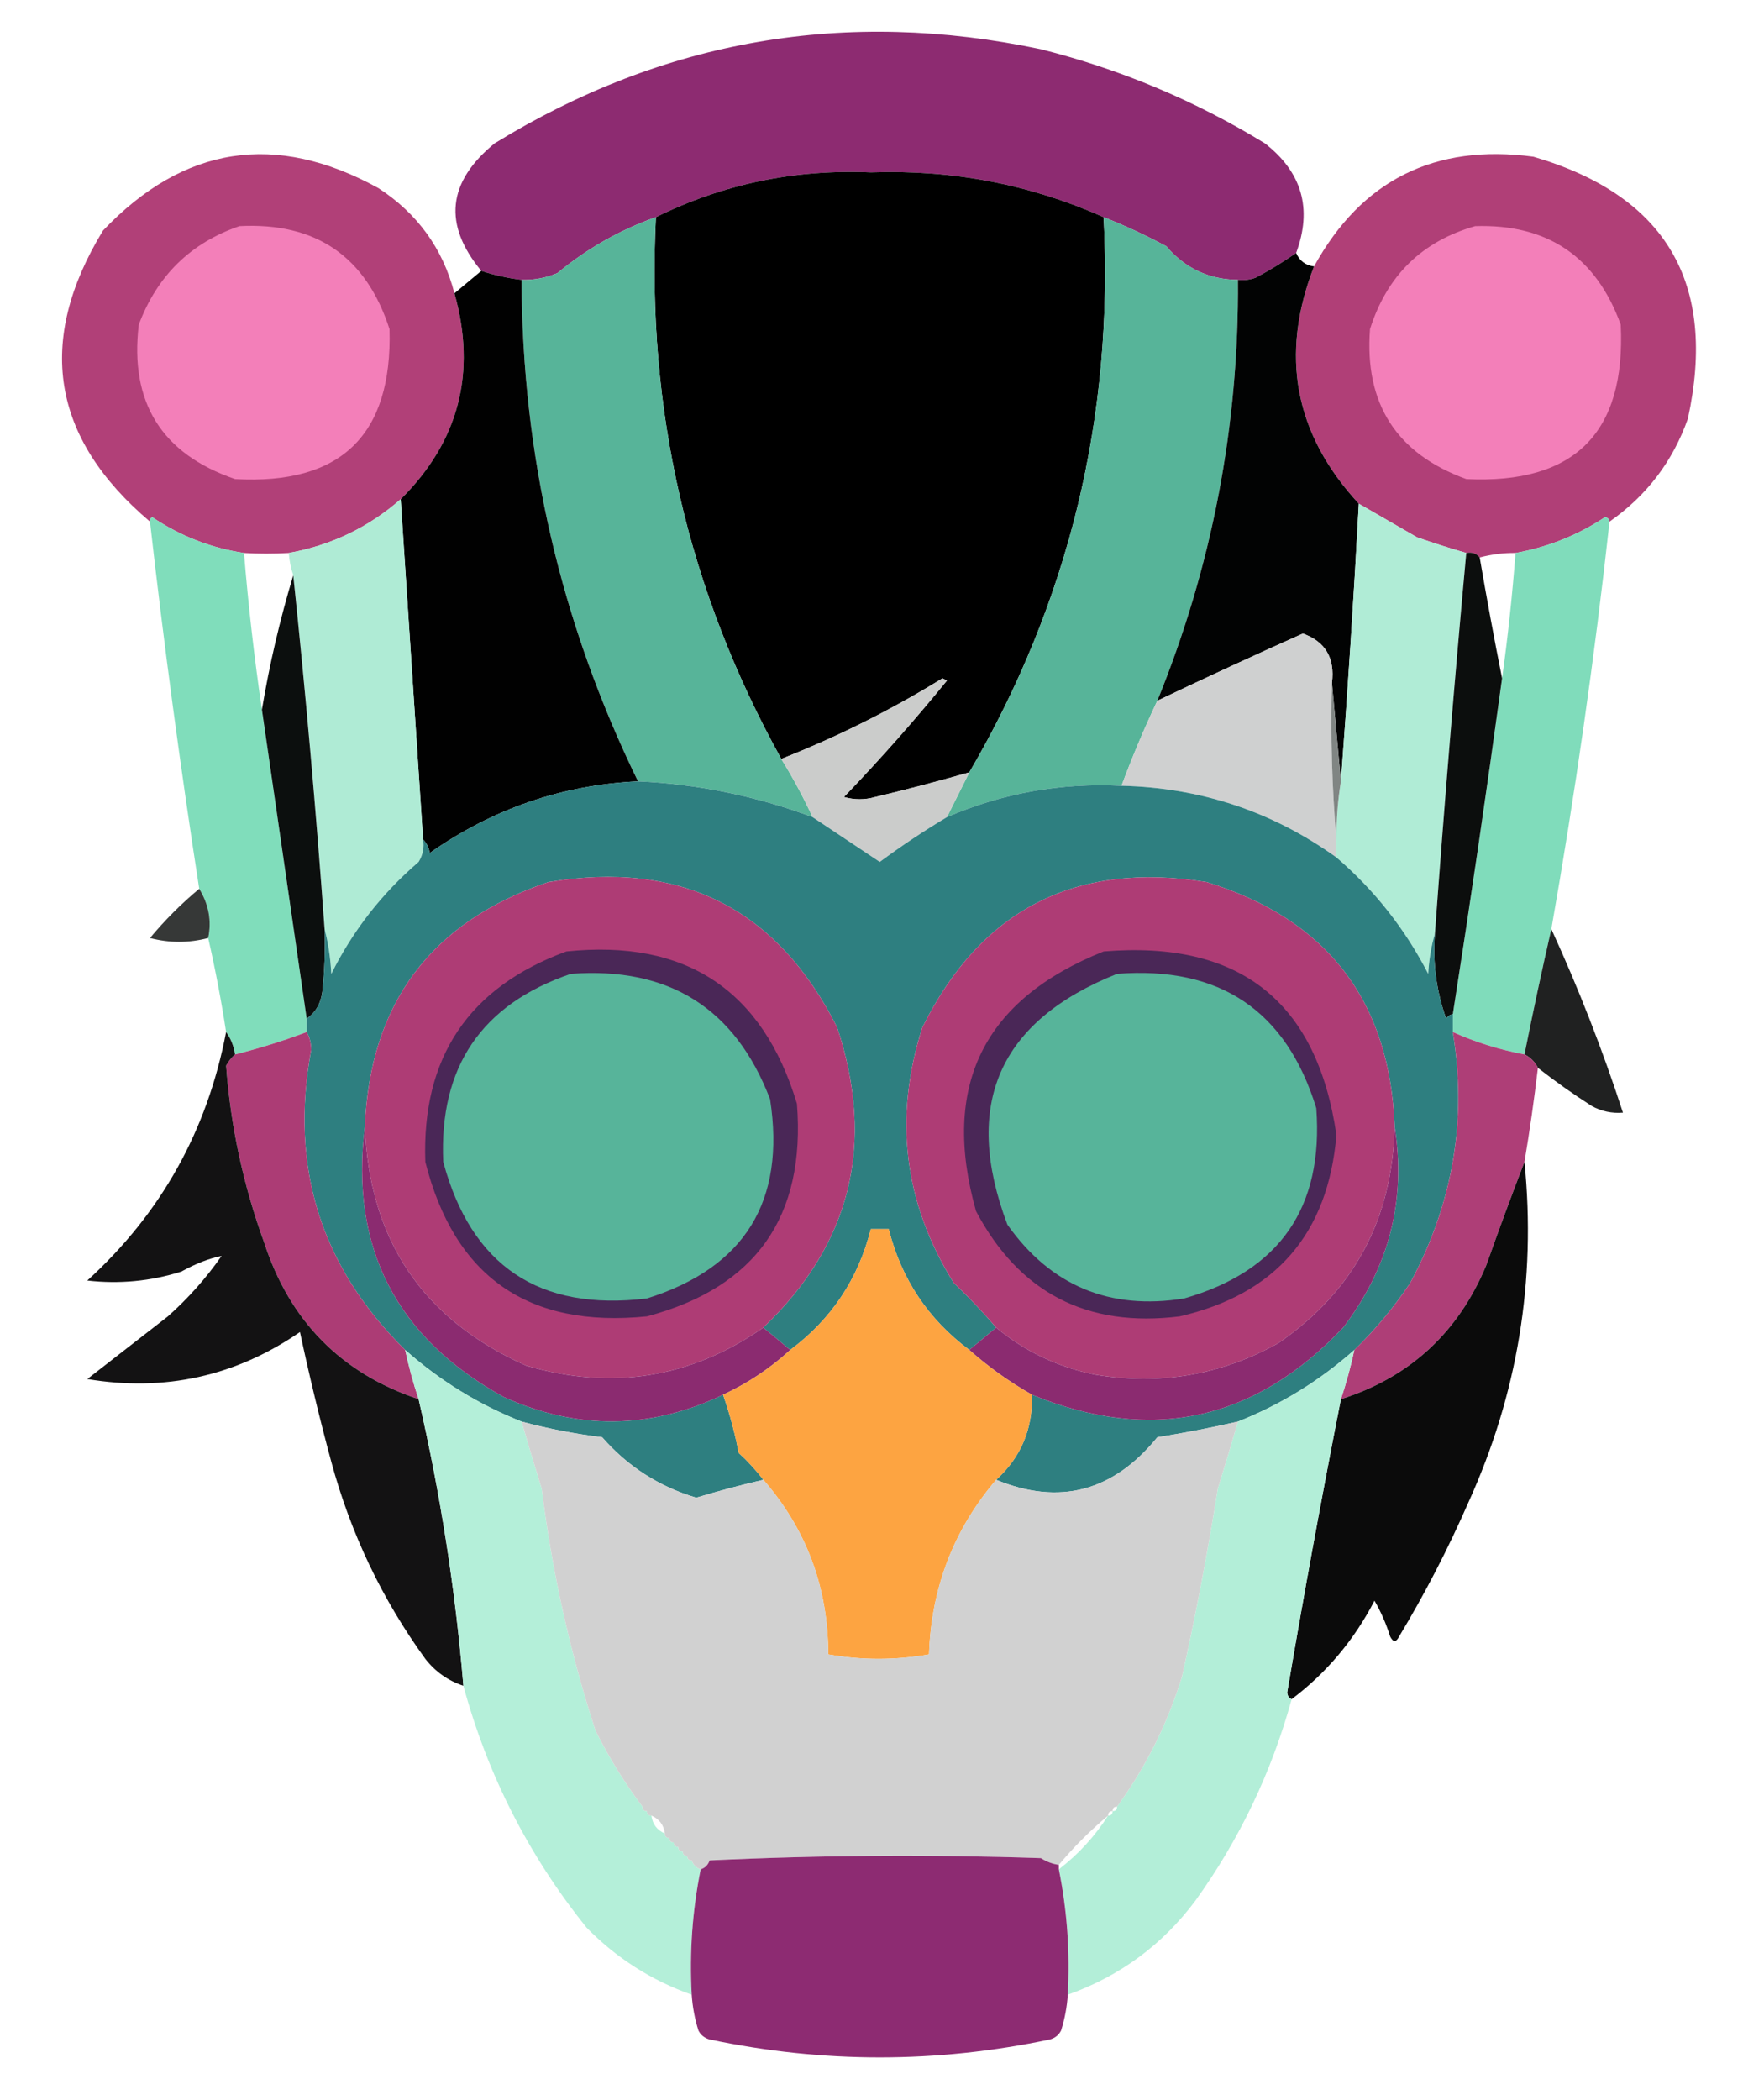 <?xml version="1.0" encoding="UTF-8"?>
<!DOCTYPE svg PUBLIC "-//W3C//DTD SVG 1.1//EN" "http://www.w3.org/Graphics/SVG/1.1/DTD/svg11.dtd">
<svg xmlns="http://www.w3.org/2000/svg" version="1.1" width="394px" height="469px" style="shape-rendering:geometricPrecision; text-rendering:geometricPrecision; image-rendering:optimizeQuality; fill-rule:evenodd; clip-rule:evenodd" xmlns:xlink="http://www.w3.org/1999/xlink">
<g><path style="opacity:0.986" fill="#8c2970" d="M 289.5,56.5 C 286.667,58.478 283.667,60.311 280.5,62C 279.207,62.49 277.873,62.657 276.5,62.5C 270.046,62.44 264.712,59.94 260.5,55C 255.932,52.548 251.265,50.382 246.5,48.5C 230.075,41.194 212.742,37.861 194.5,38.5C 177.51,37.77 161.51,41.104 146.5,48.5C 138.409,51.378 131.075,55.544 124.5,61C 121.937,62.079 119.271,62.579 116.5,62.5C 113.426,62.127 110.426,61.461 107.5,60.5C 98.916,50.134 99.916,40.634 110.5,32C 148.271,8.815 188.937,1.815 232.5,11C 250.27,15.476 266.937,22.476 282.5,32C 290.827,38.479 293.161,46.646 289.5,56.5 Z"/></g>
<g><path style="opacity:0.974" fill="#af3c75" d="M 101.5,65.5 C 106.486,83.258 102.486,98.592 89.5,111.5C 82.312,117.79 73.979,121.79 64.5,123.5C 61.121,123.692 57.788,123.692 54.5,123.5C 47.099,122.386 40.265,119.719 34,115.5C 33.601,115.728 33.435,116.062 33.5,116.5C 11.472,97.854 7.972,76.188 23,51.5C 41.028,32.548 61.528,29.381 84.5,42C 93.249,47.689 98.916,55.522 101.5,65.5 Z"/></g>
<g><path style="opacity:0.977" fill="#af3c75" d="M 359.5,116.5 C 359.44,115.957 359.107,115.624 358.5,115.5C 352.369,119.543 345.702,122.21 338.5,123.5C 335.897,123.459 333.23,123.793 330.5,124.5C 329.791,123.596 328.791,123.263 327.5,123.5C 323.921,122.475 320.254,121.309 316.5,120C 312.112,117.477 307.778,114.977 303.5,112.5C 289.123,96.946 285.79,79.279 293.5,59.5C 304.114,40.222 320.447,32.055 342.5,35C 372.093,43.672 383.593,63.172 377,93.5C 373.634,103.034 367.8,110.701 359.5,116.5 Z"/></g>
<g><path style="opacity:1" fill="#000000" d="M 246.5,48.5 C 248.81,92.981 238.81,134.314 216.5,172.5C 209.562,174.485 202.562,176.318 195.5,178C 193.167,178.667 190.833,178.667 188.5,178C 196.538,169.63 204.205,160.964 211.5,152C 211.167,151.833 210.833,151.667 210.5,151.5C 199.036,158.566 187.036,164.566 174.5,169.5C 153.69,131.921 144.357,91.588 146.5,48.5C 161.51,41.104 177.51,37.77 194.5,38.5C 212.742,37.861 230.075,41.194 246.5,48.5 Z"/></g>
<g><path style="opacity:1" fill="#57b499" d="M 146.5,48.5 C 144.357,91.588 153.69,131.921 174.5,169.5C 177.088,173.674 179.421,178.007 181.5,182.5C 168.899,177.796 155.899,175.13 142.5,174.5C 125.281,139.21 116.615,101.877 116.5,62.5C 119.271,62.579 121.937,62.079 124.5,61C 131.075,55.544 138.409,51.378 146.5,48.5 Z"/></g>
<g><path style="opacity:1" fill="#57b499" d="M 246.5,48.5 C 251.265,50.382 255.932,52.548 260.5,55C 264.712,59.94 270.046,62.44 276.5,62.5C 276.737,95.089 270.737,126.423 258.5,156.5C 255.554,162.724 252.887,169.058 250.5,175.5C 236.939,174.808 223.939,177.142 211.5,182.5C 213.18,179.14 214.847,175.807 216.5,172.5C 238.81,134.314 248.81,92.981 246.5,48.5 Z"/></g>
<g><path style="opacity:1" fill="#f37fb9" d="M 53.5,50.5 C 70.589,49.622 81.755,57.289 87,73.5C 87.67,97.163 76.17,108.33 52.5,107C 36.088,101.355 28.921,89.855 31,72.5C 35.109,61.557 42.609,54.223 53.5,50.5 Z"/></g>
<g><path style="opacity:1" fill="#f37fb9" d="M 329.5,50.5 C 345.654,49.992 356.487,57.326 362,72.5C 363.167,96.667 351.667,108.167 327.5,107C 311.902,101.315 304.735,90.149 306,73.5C 309.787,61.544 317.621,53.878 329.5,50.5 Z"/></g>
<g><path style="opacity:0.998" fill="#020303" d="M 289.5,56.5 C 290.262,58.262 291.596,59.262 293.5,59.5C 285.79,79.279 289.123,96.946 303.5,112.5C 302.388,133.184 301.054,153.851 299.5,174.5C 298.833,167.167 298.167,159.833 297.5,152.5C 298.181,146.955 296.014,143.288 291,141.5C 280.067,146.385 269.233,151.385 258.5,156.5C 270.737,126.423 276.737,95.089 276.5,62.5C 277.873,62.657 279.207,62.49 280.5,62C 283.667,60.311 286.667,58.478 289.5,56.5 Z"/></g>
<g><path style="opacity:0.999" fill="#010101" d="M 107.5,60.5 C 110.426,61.461 113.426,62.127 116.5,62.5C 116.615,101.877 125.281,139.21 142.5,174.5C 125.538,175.321 110.038,180.655 96,190.5C 95.768,189.263 95.268,188.263 94.5,187.5C 92.833,162.166 91.167,136.833 89.5,111.5C 102.486,98.592 106.486,83.258 101.5,65.5C 103.5,63.833 105.5,62.167 107.5,60.5 Z"/></g>
<g><path style="opacity:1" fill="#afebd5" d="M 89.5,111.5 C 91.167,136.833 92.833,162.166 94.5,187.5C 94.785,189.288 94.452,190.955 93.5,192.5C 85.312,199.521 78.812,207.854 74,217.5C 73.821,213.975 73.321,210.641 72.5,207.5C 70.595,181.104 68.262,154.771 65.5,128.5C 64.962,126.883 64.629,125.216 64.5,123.5C 73.979,121.79 82.312,117.79 89.5,111.5 Z"/></g>
<g><path style="opacity:1" fill="#b0ecd6" d="M 303.5,112.5 C 307.778,114.977 312.112,117.477 316.5,120C 320.254,121.309 323.921,122.475 327.5,123.5C 324.893,151.816 322.56,180.149 320.5,208.5C 319.681,211.305 319.181,214.305 319,217.5C 313.823,207.453 306.989,198.786 298.5,191.5C 298.5,190.167 298.5,188.833 298.5,187.5C 298.467,183.131 298.8,178.798 299.5,174.5C 301.054,153.851 302.388,133.184 303.5,112.5 Z"/></g>
<g><path style="opacity:0.994" fill="#80ddbb" d="M 54.5,123.5 C 55.459,135.212 56.792,146.879 58.5,158.5C 61.833,181.497 65.166,204.497 68.5,227.5C 68.5,228.5 68.5,229.5 68.5,230.5C 63.277,232.473 57.943,234.14 52.5,235.5C 52.204,233.597 51.538,231.93 50.5,230.5C 49.422,223.445 48.089,216.445 46.5,209.5C 47.303,205.683 46.637,202.016 44.5,198.5C 40.273,171.242 36.606,143.908 33.5,116.5C 33.435,116.062 33.601,115.728 34,115.5C 40.265,119.719 47.099,122.386 54.5,123.5 Z"/></g>
<g><path style="opacity:0.993" fill="#80dcbb" d="M 359.5,116.5 C 356.142,146.979 351.809,177.313 346.5,207.5C 344.393,216.696 342.393,226.029 340.5,235.5C 334.879,234.434 329.546,232.767 324.5,230.5C 324.5,229.167 324.5,227.833 324.5,226.5C 328.412,201.538 332.079,176.538 335.5,151.5C 336.793,142.2 337.793,132.867 338.5,123.5C 345.702,122.21 352.369,119.543 358.5,115.5C 359.107,115.624 359.44,115.957 359.5,116.5 Z"/></g>
<g><path style="opacity:0.971" fill="#060807" d="M 327.5,123.5 C 328.791,123.263 329.791,123.596 330.5,124.5C 332.065,133.648 333.731,142.648 335.5,151.5C 332.079,176.538 328.412,201.538 324.5,226.5C 323.883,226.611 323.383,226.944 323,227.5C 320.822,221.364 319.988,215.031 320.5,208.5C 322.56,180.149 324.893,151.816 327.5,123.5 Z"/></g>
<g><path style="opacity:0.965" fill="#050807" d="M 65.5,128.5 C 68.262,154.771 70.595,181.104 72.5,207.5C 72.666,212.179 72.499,216.845 72,221.5C 71.647,224.152 70.48,226.152 68.5,227.5C 65.166,204.497 61.833,181.497 58.5,158.5C 60.191,148.358 62.524,138.358 65.5,128.5 Z"/></g>
<g><path style="opacity:1" fill="#cfd0d0" d="M 297.5,152.5 C 297.172,164.345 297.505,176.012 298.5,187.5C 298.5,188.833 298.5,190.167 298.5,191.5C 284.235,181.26 268.235,175.927 250.5,175.5C 252.887,169.058 255.554,162.724 258.5,156.5C 269.233,151.385 280.067,146.385 291,141.5C 296.014,143.288 298.181,146.955 297.5,152.5 Z"/></g>
<g><path style="opacity:1" fill="#cbcccb" d="M 216.5,172.5 C 214.847,175.807 213.18,179.14 211.5,182.5C 206.357,185.575 201.357,188.908 196.5,192.5C 191.482,189.141 186.482,185.807 181.5,182.5C 179.421,178.007 177.088,173.674 174.5,169.5C 187.036,164.566 199.036,158.566 210.5,151.5C 210.833,151.667 211.167,151.833 211.5,152C 204.205,160.964 196.538,169.63 188.5,178C 190.833,178.667 193.167,178.667 195.5,178C 202.562,176.318 209.562,174.485 216.5,172.5 Z"/></g>
<g><path style="opacity:1" fill="#808583" d="M 297.5,152.5 C 298.167,159.833 298.833,167.167 299.5,174.5C 298.8,178.798 298.467,183.131 298.5,187.5C 297.505,176.012 297.172,164.345 297.5,152.5 Z"/></g>
<g><path style="opacity:1" fill="#2e7f80" d="M 142.5,174.5 C 155.899,175.13 168.899,177.796 181.5,182.5C 186.482,185.807 191.482,189.141 196.5,192.5C 201.357,188.908 206.357,185.575 211.5,182.5C 223.939,177.142 236.939,174.808 250.5,175.5C 268.235,175.927 284.235,181.26 298.5,191.5C 306.989,198.786 313.823,207.453 319,217.5C 319.181,214.305 319.681,211.305 320.5,208.5C 319.988,215.031 320.822,221.364 323,227.5C 323.383,226.944 323.883,226.611 324.5,226.5C 324.5,227.833 324.5,229.167 324.5,230.5C 327.715,250.043 324.549,268.71 315,286.5C 311.346,291.982 307.179,296.982 302.5,301.5C 294.768,308.365 286.101,313.699 276.5,317.5C 270.568,318.863 264.568,320.029 258.5,321C 248.626,333.138 236.626,336.304 222.5,330.5C 228.018,325.497 230.685,319.163 230.5,311.5C 257.067,322.401 280.234,317.401 300,296.5C 310.285,283.024 314.119,268.024 311.5,251.5C 310.384,223.447 296.384,205.28 269.5,197C 240.234,192.294 219.068,203.128 206,229.5C 199.553,249.655 201.886,268.655 213,286.5C 216.371,289.703 219.538,293.036 222.5,296.5C 220.5,298.167 218.5,299.833 216.5,301.5C 207.298,294.632 201.298,285.632 198.5,274.5C 197.167,274.5 195.833,274.5 194.5,274.5C 191.702,285.632 185.702,294.632 176.5,301.5C 174.5,299.833 172.5,298.167 170.5,296.5C 190.07,277.814 195.57,255.481 187,229.5C 173.643,202.914 152.143,192.081 122.5,197C 96.344,205.825 82.678,223.992 81.5,251.5C 78.12,278.571 88.453,298.737 112.5,312C 128.942,319.443 145.275,319.276 161.5,311.5C 162.978,315.71 164.144,320.043 165,324.5C 167.04,326.37 168.873,328.37 170.5,330.5C 165.476,331.673 160.476,333.006 155.5,334.5C 147.179,332.009 140.179,327.509 134.5,321C 128.391,320.248 122.391,319.081 116.5,317.5C 106.932,313.712 98.265,308.378 90.5,301.5C 71.651,282.949 64.651,260.616 69.5,234.5C 69.489,232.955 69.156,231.622 68.5,230.5C 68.5,229.5 68.5,228.5 68.5,227.5C 70.48,226.152 71.647,224.152 72,221.5C 72.499,216.845 72.666,212.179 72.5,207.5C 73.321,210.641 73.821,213.975 74,217.5C 78.812,207.854 85.312,199.521 93.5,192.5C 94.452,190.955 94.785,189.288 94.5,187.5C 95.268,188.263 95.768,189.263 96,190.5C 110.038,180.655 125.538,175.321 142.5,174.5 Z"/></g>
<g><path style="opacity:1" fill="#ae3c75" d="M 170.5,296.5 C 154.344,307.769 136.677,310.602 117.5,305C 94.426,294.702 82.426,276.869 81.5,251.5C 82.678,223.992 96.344,205.825 122.5,197C 152.143,192.081 173.643,202.914 187,229.5C 195.57,255.481 190.07,277.814 170.5,296.5 Z"/></g>
<g><path style="opacity:1" fill="#ae3c75" d="M 311.5,251.5 C 311.072,272.195 302.406,288.361 285.5,300C 272.719,307.115 259.052,309.448 244.5,307C 236.188,305.299 228.855,301.799 222.5,296.5C 219.538,293.036 216.371,289.703 213,286.5C 201.886,268.655 199.553,249.655 206,229.5C 219.068,203.128 240.234,192.294 269.5,197C 296.384,205.28 310.384,223.447 311.5,251.5 Z"/></g>
<g><path style="opacity:0.804" fill="#050807" d="M 44.5,198.5 C 46.637,202.016 47.303,205.683 46.5,209.5C 42.164,210.634 37.831,210.634 33.5,209.5C 36.854,205.479 40.521,201.812 44.5,198.5 Z"/></g>
<g><path style="opacity:0.878" fill="#020303" d="M 346.5,207.5 C 352.6,220.788 357.933,234.454 362.5,248.5C 360.011,248.702 357.677,248.202 355.5,247C 351.343,244.336 347.343,241.503 343.5,238.5C 342.833,237.167 341.833,236.167 340.5,235.5C 342.393,226.029 344.393,216.696 346.5,207.5 Z"/></g>
<g><path style="opacity:1" fill="#4a2757" d="M 126.5,212.5 C 153.155,209.729 170.322,221.063 178,246.5C 179.984,271.722 168.817,287.555 144.5,294C 117.996,296.677 101.496,285.177 95,259.5C 94.174,236.172 104.674,220.505 126.5,212.5 Z"/></g>
<g><path style="opacity:1" fill="#4a2757" d="M 246.5,212.5 C 276.827,209.969 294.16,223.636 298.5,253.5C 296.638,275.526 284.971,289.026 263.5,294C 242.834,296.585 227.667,288.751 218,270.5C 210.136,242.561 219.636,223.228 246.5,212.5 Z"/></g>
<g><path style="opacity:1" fill="#57b49a" d="M 127.5,217.5 C 149.411,215.859 164.244,225.193 172,245.5C 175.522,268.288 166.356,283.122 144.5,290C 120.44,292.92 105.273,282.754 99,259.5C 98.055,238.298 107.555,224.298 127.5,217.5 Z"/></g>
<g><path style="opacity:1" fill="#57b49a" d="M 249.5,217.5 C 272.47,215.717 287.303,225.717 294,247.5C 295.651,269.712 285.818,283.878 264.5,290C 247.837,292.673 234.67,287.173 225,273.5C 214.896,246.717 223.063,228.05 249.5,217.5 Z"/></g>
<g><path style="opacity:1" fill="#ac3c75" d="M 68.5,230.5 C 69.156,231.622 69.489,232.955 69.5,234.5C 64.651,260.616 71.651,282.949 90.5,301.5C 91.297,305.223 92.297,308.89 93.5,312.5C 76.213,306.712 64.713,295.045 59,277.5C 54.346,264.717 51.512,251.55 50.5,238C 51.056,236.989 51.722,236.156 52.5,235.5C 57.943,234.14 63.277,232.473 68.5,230.5 Z"/></g>
<g><path style="opacity:0.988" fill="#ad3c75" d="M 324.5,230.5 C 329.546,232.767 334.879,234.434 340.5,235.5C 341.833,236.167 342.833,237.167 343.5,238.5C 342.681,245.487 341.681,252.487 340.5,259.5C 337.601,267.018 334.768,274.685 332,282.5C 325.76,297.577 314.926,307.577 299.5,312.5C 300.703,308.89 301.703,305.223 302.5,301.5C 307.179,296.982 311.346,291.982 315,286.5C 324.549,268.71 327.715,250.043 324.5,230.5 Z"/></g>
<g><path style="opacity:0.927" fill="#020102" d="M 50.5,230.5 C 51.538,231.93 52.204,233.597 52.5,235.5C 51.722,236.156 51.056,236.989 50.5,238C 51.512,251.55 54.346,264.717 59,277.5C 64.713,295.045 76.213,306.712 93.5,312.5C 98.362,333.583 101.695,354.916 103.5,376.5C 100.074,375.368 97.24,373.368 95,370.5C 85.348,357.193 78.348,342.526 74,326.5C 71.413,316.898 69.079,307.231 67,297.5C 52.633,307.382 36.8,310.882 19.5,308C 25.5,303.333 31.5,298.667 37.5,294C 42.057,289.946 46.057,285.446 49.5,280.5C 46.69,281.066 43.69,282.233 40.5,284C 33.634,286.155 26.634,286.822 19.5,286C 35.965,271.008 46.298,252.508 50.5,230.5 Z"/></g>
<g><path style="opacity:0.958" fill="#020202" d="M 340.5,259.5 C 343.142,285.981 338.975,311.314 328,335.5C 323.473,345.852 318.306,355.852 312.5,365.5C 311.833,366.833 311.167,366.833 310.5,365.5C 309.617,362.675 308.45,360.008 307,357.5C 302.459,366.281 296.292,373.615 288.5,379.5C 287.903,379.265 287.57,378.765 287.5,378C 291.216,356.098 295.216,334.265 299.5,312.5C 314.926,307.577 325.76,297.577 332,282.5C 334.768,274.685 337.601,267.018 340.5,259.5 Z"/></g>
<g><path style="opacity:1" fill="#8b2b70" d="M 81.5,251.5 C 82.426,276.869 94.426,294.702 117.5,305C 136.677,310.602 154.344,307.769 170.5,296.5C 172.5,298.167 174.5,299.833 176.5,301.5C 172.067,305.584 167.067,308.918 161.5,311.5C 145.275,319.276 128.942,319.443 112.5,312C 88.453,298.737 78.12,278.571 81.5,251.5 Z"/></g>
<g><path style="opacity:1" fill="#8b2b70" d="M 311.5,251.5 C 314.119,268.024 310.285,283.024 300,296.5C 280.234,317.401 257.067,322.401 230.5,311.5C 225.481,308.657 220.814,305.324 216.5,301.5C 218.5,299.833 220.5,298.167 222.5,296.5C 228.855,301.799 236.188,305.299 244.5,307C 259.052,309.448 272.719,307.115 285.5,300C 302.406,288.361 311.072,272.195 311.5,251.5 Z"/></g>
<g><path style="opacity:1" fill="#fda441" d="M 216.5,301.5 C 220.814,305.324 225.481,308.657 230.5,311.5C 230.685,319.163 228.018,325.497 222.5,330.5C 213.004,341.639 208.004,354.639 207.5,369.5C 199.97,370.82 192.47,370.82 185,369.5C 184.978,354.59 180.145,341.59 170.5,330.5C 168.873,328.37 167.04,326.37 165,324.5C 164.144,320.043 162.978,315.71 161.5,311.5C 167.067,308.918 172.067,305.584 176.5,301.5C 185.702,294.632 191.702,285.632 194.5,274.5C 195.833,274.5 197.167,274.5 198.5,274.5C 201.298,285.632 207.298,294.632 216.5,301.5 Z"/></g>
<g><path style="opacity:0.972" fill="#b2eed8" d="M 90.5,301.5 C 98.265,308.378 106.932,313.712 116.5,317.5C 117.934,322.486 119.434,327.486 121,332.5C 123.288,350.902 127.288,368.902 133,386.5C 136.01,392.53 139.51,398.196 143.5,403.5C 143.5,404.167 143.833,404.5 144.5,404.5C 144.5,405.167 144.833,405.5 145.5,405.5C 145.738,407.404 146.738,408.738 148.5,409.5C 148.5,410.167 148.833,410.5 149.5,410.5C 149.5,411.167 149.833,411.5 150.5,411.5C 150.5,412.167 150.833,412.5 151.5,412.5C 151.5,413.167 151.833,413.5 152.5,413.5C 152.5,414.167 152.833,414.5 153.5,414.5C 153.5,415.167 153.833,415.5 154.5,415.5C 154.833,416.5 155.5,417.167 156.5,417.5C 154.649,426.695 153.983,436.029 154.5,445.5C 145.473,442.295 137.64,437.295 131,430.5C 118.071,414.407 108.904,396.407 103.5,376.5C 101.695,354.916 98.362,333.583 93.5,312.5C 92.297,308.89 91.297,305.223 90.5,301.5 Z"/></g>
<g><path style="opacity:0.973" fill="#b2eed8" d="M 302.5,301.5 C 301.703,305.223 300.703,308.89 299.5,312.5C 295.216,334.265 291.216,356.098 287.5,378C 287.57,378.765 287.903,379.265 288.5,379.5C 284.015,395.802 276.849,410.802 267,424.5C 259.644,434.348 250.144,441.348 238.5,445.5C 239.017,436.029 238.351,426.695 236.5,417.5C 240.898,414.105 244.564,410.105 247.5,405.5C 248.167,405.5 248.5,405.167 248.5,404.5C 249.167,404.5 249.5,404.167 249.5,403.5C 255.917,394.665 260.751,384.999 264,374.5C 267.096,360.593 269.762,346.593 272,332.5C 273.566,327.486 275.066,322.486 276.5,317.5C 286.101,313.699 294.768,308.365 302.5,301.5 Z"/></g>
<g><path style="opacity:0.997" fill="#d1d1d1" d="M 116.5,317.5 C 122.391,319.081 128.391,320.248 134.5,321C 140.179,327.509 147.179,332.009 155.5,334.5C 160.476,333.006 165.476,331.673 170.5,330.5C 180.145,341.59 184.978,354.59 185,369.5C 192.47,370.82 199.97,370.82 207.5,369.5C 208.004,354.639 213.004,341.639 222.5,330.5C 236.626,336.304 248.626,333.138 258.5,321C 264.568,320.029 270.568,318.863 276.5,317.5C 275.066,322.486 273.566,327.486 272,332.5C 269.762,346.593 267.096,360.593 264,374.5C 260.751,384.999 255.917,394.665 249.5,403.5C 248.833,403.5 248.5,403.833 248.5,404.5C 247.833,404.5 247.5,404.833 247.5,405.5C 243.5,408.833 239.833,412.5 236.5,416.5C 235.078,416.291 233.745,415.791 232.5,415C 207.827,414.167 183.16,414.334 158.5,415.5C 158.145,416.522 157.478,417.189 156.5,417.5C 155.5,417.167 154.833,416.5 154.5,415.5C 153.833,415.5 153.5,415.167 153.5,414.5C 152.833,414.5 152.5,414.167 152.5,413.5C 151.833,413.5 151.5,413.167 151.5,412.5C 150.833,412.5 150.5,412.167 150.5,411.5C 149.833,411.5 149.5,411.167 149.5,410.5C 148.833,410.5 148.5,410.167 148.5,409.5C 148.262,407.596 147.262,406.262 145.5,405.5C 144.833,405.5 144.5,405.167 144.5,404.5C 143.833,404.5 143.5,404.167 143.5,403.5C 139.51,398.196 136.01,392.53 133,386.5C 127.288,368.902 123.288,350.902 121,332.5C 119.434,327.486 117.934,322.486 116.5,317.5 Z"/></g>
<g><path style="opacity:0.987" fill="#8c2971" d="M 236.5,416.5 C 236.5,416.833 236.5,417.167 236.5,417.5C 238.351,426.695 239.017,436.029 238.5,445.5C 238.322,448.216 237.822,450.883 237,453.5C 236.481,454.516 235.647,455.182 234.5,455.5C 209.167,460.833 183.833,460.833 158.5,455.5C 157.353,455.182 156.519,454.516 156,453.5C 155.178,450.883 154.678,448.216 154.5,445.5C 153.983,436.029 154.649,426.695 156.5,417.5C 157.478,417.189 158.145,416.522 158.5,415.5C 183.16,414.334 207.827,414.167 232.5,415C 233.745,415.791 235.078,416.291 236.5,416.5 Z"/></g>
</svg>
